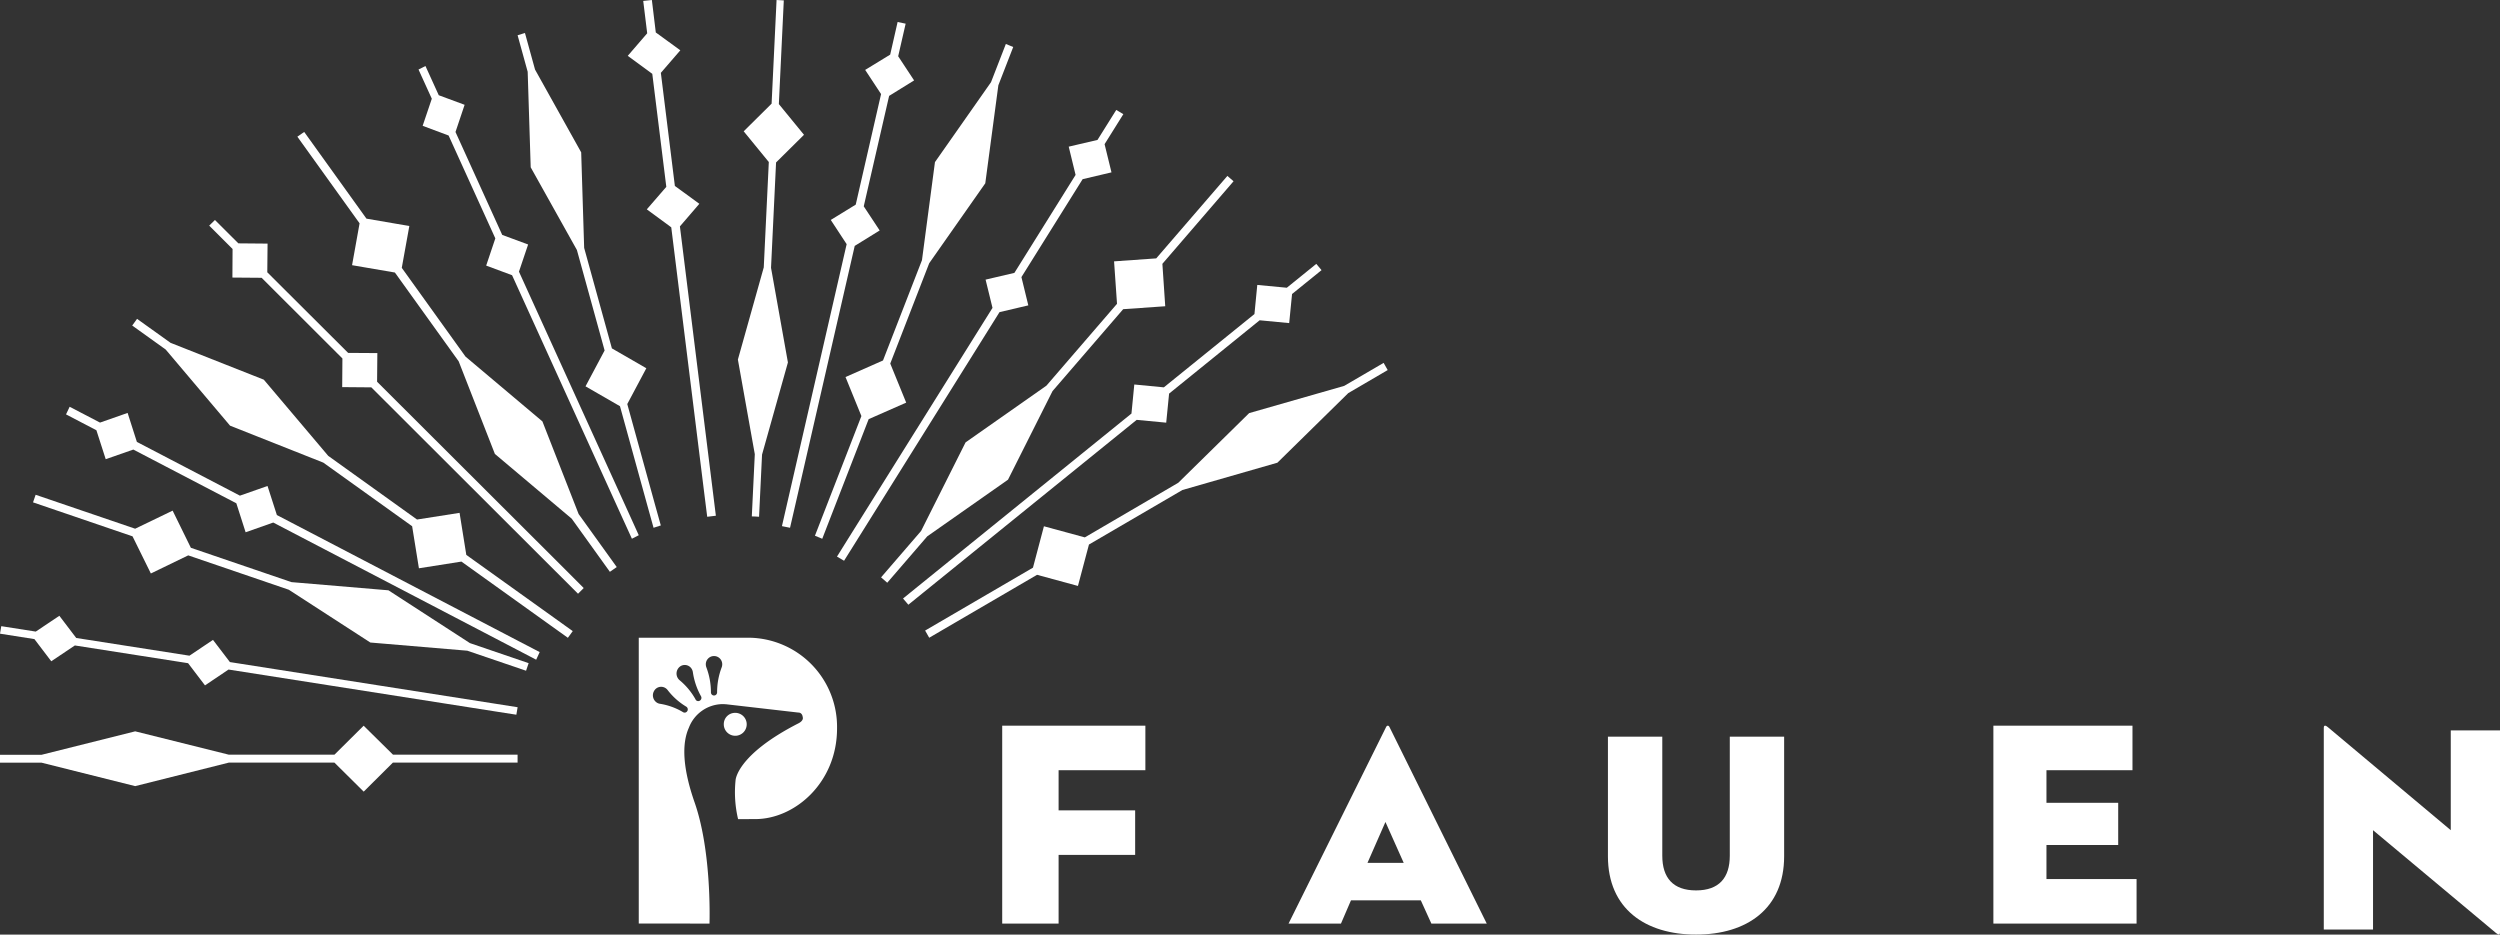 <svg id="Ebene_1" data-name="Ebene 1" xmlns="http://www.w3.org/2000/svg" viewBox="0 0 214 80"><rect x="0" y="0" width="214" height="80" fill="#333333" stroke="none"/><defs><style>.cls-1{fill:#fff;fill-rule:evenodd;}</style></defs><title>logo-white</title><g id="Page-1"><g id="logo"><path id="Fill-1" class="cls-1" d="M62.9,61.021a.981.981,0,1,1-.943,1.017c0-.012,0-.025,0-.037a.962.962,0,0,1,.944-.98Zm1.76,9.092c3.376,0,6.991-3.119,6.991-7.762a7.629,7.629,0,0,0-7.492-7.762H54.678V79.053l6.055.006c.019-.646.142-6.308-1.271-10.362-1-2.858-1.133-5-.491-6.412a3.123,3.123,0,0,1,2.888-2.013c.1,0,.194.006.288.015h.027l6.16.708c.355,0,.378.383.378.383s.13.287-.364.539c-5.327,2.724-5.384,4.883-5.384,4.883a9.982,9.982,0,0,0,.216,3.318ZM61.775,57.127a6.016,6.016,0,0,0-.391,2.144.264.264,0,1,1-.528,0h0a6.042,6.042,0,0,0-.391-2.144.76.76,0,0,1-.048-.267.7.7,0,1,1,1.406,0A.76.76,0,0,1,61.775,57.127ZM59.9,59.979a.26.26,0,0,1-.356-.091l0-.009a5.764,5.764,0,0,0-1.371-1.654.751.751,0,0,1,.09-1.206.691.691,0,0,1,.946.24l.015.027a.758.758,0,0,1,.086.257,5.984,5.984,0,0,0,.7,2.062A.279.279,0,0,1,59.9,59.979Zm-1.066.885a.26.26,0,0,1-.351.106l-.01-.006a5.478,5.478,0,0,0-1.984-.72.687.687,0,0,1-.247-.09.744.744,0,0,1-.257-1,.69.69,0,0,1,.934-.282l.027.015a.72.72,0,0,1,.2.177,5.672,5.672,0,0,0,1.593,1.423.28.28,0,0,1,.1.374Z"/><polygon id="Fill-3" class="cls-1" points="85.789 62.118 98.044 62.118 98.044 65.93 90.616 65.93 90.616 69.367 97.169 69.367 97.169 73.179 90.616 73.179 90.616 79.059 85.789 79.059 85.789 62.118"/><path id="Fill-5" class="cls-1" d="M117.057,73.86h3.1l-1.563-3.5Zm4.563,3.206h-5.975l-.858,1.993H110.3l8.345-16.814c.076-.17.227-.17.3,0l8.321,16.814h-4.74Z"/><path id="Fill-7" class="cls-1" d="M137.639,73.3V63.059h4.653V73.248c0,1.891.92,2.971,2.889,2.971s2.889-1.08,2.889-2.971V63.059h4.652V73.3c0,4.493-3.2,6.7-7.541,6.7s-7.542-2.21-7.542-6.7"/><polygon id="Fill-9" class="cls-1" points="170.634 62.118 182.54 62.118 182.54 65.93 175.177 65.93 175.177 68.72 181.318 68.72 181.318 72.332 175.177 72.332 175.177 75.247 182.89 75.247 182.89 79.059 170.634 79.059 170.634 62.118"/><path id="Fill-11" class="cls-1" d="M203.131,71.064v8.505h-4.215V62.291c0-.15.074-.276.345-.05l10.524,8.823v-8.54H214V79.812c0,.2-.074.275-.345.05Z"/><path id="Fill-13" class="cls-1" d="M2.114,43.294c.16-.314.32-.629.486-.941"/><path id="Fill-15" class="cls-1" d="M6.734,36.706c.221-.314.447-.628.673-.941"/><path id="Fill-17" class="cls-1" d="M63.66,11.24l2.15,2.63-.432,9.017-2.215,7.892,1.448,8.1-.256,5.326c.208,0,.414.017.621.03l.255-5.321,2.215-7.888L66,22.924l.431-9.018,2.391-2.367L66.67,8.909,67.093.034C66.887.022,66.68.01,66.474,0l-.425,8.873Z"/><path id="Fill-19" class="cls-1" d="M45.428,14.322,49.383,21.4,51.755,30,50.12,33.071l2.95,1.7,2.374,8.607.5,1.8c.186-.062.37-.126.56-.182.02-.007.042-.011.062-.017l-.5-1.793-2.371-8.6,1.631-3.065-2.948-1.7-2.374-8.6-.254-8.18L45.8,5.958l-.864-3.134c-.018.005-.036.009-.053.015-.193.057-.384.12-.576.18l.863,3.127Z"/><path id="Fill-21" class="cls-1" d="M53.736,4.779l2.1,1.541,1.2,9.674L55.367,17.92l2.093,1.539,2.831,22.815.246,1.961q.37-.05.741-.089l-.242-1.95L58.2,19.379l1.664-1.934-2.095-1.528-1.2-9.682,1.667-1.929-2.1-1.527L55.8,0c-.247.026-.493.051-.74.079L55.4,2.85Z"/><path id="Fill-23" class="cls-1" d="M30.137,22.7l3.666.628,5.459,7.6,3.1,7.928L48.939,44.4l3.267,4.548c.193-.14.388-.276.586-.41L49.53,44l-3.1-7.928-6.581-5.545-5.457-7.6.647-3.58-3.67-.631L26.04,11.294c-.2.134-.391.27-.586.406l5.326,7.417Z"/><path id="Fill-25" class="cls-1" d="M36.179,10.77l2.221.83,4,8.806-.783,2.329,2.216.823L53.27,44.315l.821,1.8c.193-.105.39-.205.587-.3l-.816-1.8L44.423,23.254l.784-2.326-2.217-.82-4-8.81.781-2.327-2.214-.82-1.138-2.5c-.2.1-.4.2-.595.3l1.138,2.5Z"/><path id="Fill-27" class="cls-1" d="M19.894,23.759l2.5.02,6.917,6.906-.019,2.452,2.494.021L48.1,49.446l1.379,1.378c.16-.165.321-.329.487-.487L48.6,48.966,32.279,32.677l.022-2.453-2.5-.016-6.921-6.9.024-2.455-2.5-.022-2.006-2c-.165.159-.327.321-.49.482l2,2Z"/><path id="Fill-29" class="cls-1" d="M19.693,36.437,27.674,39.6l7.605,5.445.58,3.6,3.639-.573,7.613,5.452,1.5,1.072c.134-.193.274-.383.415-.572l-1.493-1.071L39.916,47.5l-.577-3.6-3.642.571-7.6-5.449L22.581,32.5,14.6,29.347l-2.868-2.053q-.208.285-.415.572l2.869,2.057Z"/><path id="Fill-31" class="cls-1" d="M12.913,49.09l3.2-1.55,8.61,2.943L31.7,55l8.3.7,5.031,1.715c.069-.218.144-.433.221-.648L40.225,55.05,33.25,50.53l-8.3-.7-8.612-2.939L14.777,43.71l-3.208,1.548L3.05,42.353c-.076.215-.148.432-.222.649l8.518,2.909Z"/><path id="Fill-33" class="cls-1" d="M11.57,67.292l8.02-2.013h9.036l2.507,2.485,2.5-2.487H44.305c-.005-.226,0-.452,0-.678H33.639l-2.511-2.478-2.5,2.481H19.591l-8.018-2L3.558,64.61H0v.675H3.557Z"/><path id="Fill-35" class="cls-1" d="M4.388,56.605l2.021-1.354L16.1,56.769l1.447,1.9,2.016-1.356L42.409,60.9l1.791.279c.033-.213.067-.427.108-.64l-1.783-.281L19.68,56.674l-1.449-1.9-2.014,1.353L6.525,54.61,5.08,52.71,3.061,54.064.109,53.6c-.039.214-.073.429-.109.643l2.945.463Z"/><path id="Fill-37" class="cls-1" d="M9.049,39.307l2.364-.825,8.818,4.6.794,2.481,2.365-.834L44.19,55.58l1.707.891q.15-.33.3-.653l-1.7-.884L23.7,44.087,22.9,41.6l-2.364.828-8.819-4.6-.793-2.482-2.362.828-2.6-1.355c-.1.217-.208.434-.31.653l2.6,1.357Z"/><path id="Fill-39" class="cls-1" d="M80.032,13.877,78.921,22.27l-3.336,8.586-3.209,1.418,1.36,3.34L70.4,44.206l-.641,1.652c.211.082.418.17.626.26l.638-1.645,3.335-8.594,3.212-1.414-1.364-3.344,3.334-8.588,4.8-6.843L85.459,7.3l1.272-3.276c-.209-.089-.42-.173-.63-.26l-1.27,3.271Z"/><path id="Fill-41" class="cls-1" d="M74.059,5.984,75.42,8.052l-2.169,9.463-2.137,1.312L72.473,20.9,67.355,43.2l-.421,1.838c.232.043.463.088.693.139l.421-1.828,5.116-22.3L75.3,19.727l-1.363-2.065,2.172-9.454,2.138-1.324L76.884,4.816l.64-2.789c-.229-.05-.459-.1-.688-.145L76.2,4.675Z"/><path id="Fill-43" class="cls-1" d="M95.364,22.372l.252,3.633-6.047,7.011-6.917,4.852-3.808,7.583-3.425,3.971c.179.149.354.3.528.46l3.425-3.971,6.913-4.85,3.81-7.582,6.049-7.013,3.6-.251L99.5,22.583l6.092-7.067c-.175-.154-.352-.3-.529-.457l-6.091,7.059Z"/><path id="Fill-45" class="cls-1" d="M91.482,12.554l.588,2.419-5.238,8.386-2.466.577.592,2.418L72.6,46.115l-.954,1.53c.2.116.406.232.606.355l.951-1.519L85.558,26.719l2.466-.579-.59-2.42,5.24-8.383,2.469-.582-.591-2.414,1.607-2.57c-.2-.122-.407-.239-.609-.359l-1.605,2.566Z"/><path id="Fill-47" class="cls-1" d="M107.623,24.391l-.242,2.492-7.755,6.274-2.53-.244L96.853,35.4,78.571,50.2,77.3,51.232c.154.175.307.351.455.533l1.26-1.022L97.3,35.94l2.528.24.246-2.487,7.751-6.277,2.529.241.246-2.49,2.525-2.044c-.149-.179-.3-.357-.451-.535l-2.522,2.042Z"/><path id="Fill-49" class="cls-1" d="M106.928,35.362l-6.068,5.963L92.86,46l-3.5-.951-.938,3.543-8.009,4.67-1.223.714c.121.2.237.408.35.615l1.222-.714,8.01-4.674,3.5.954.942-3.545,8-4.667,8.13-2.337,6.066-5.957,3.377-1.973c-.116-.205-.229-.412-.348-.616l-3.375,1.969Z"/></g></g></svg>